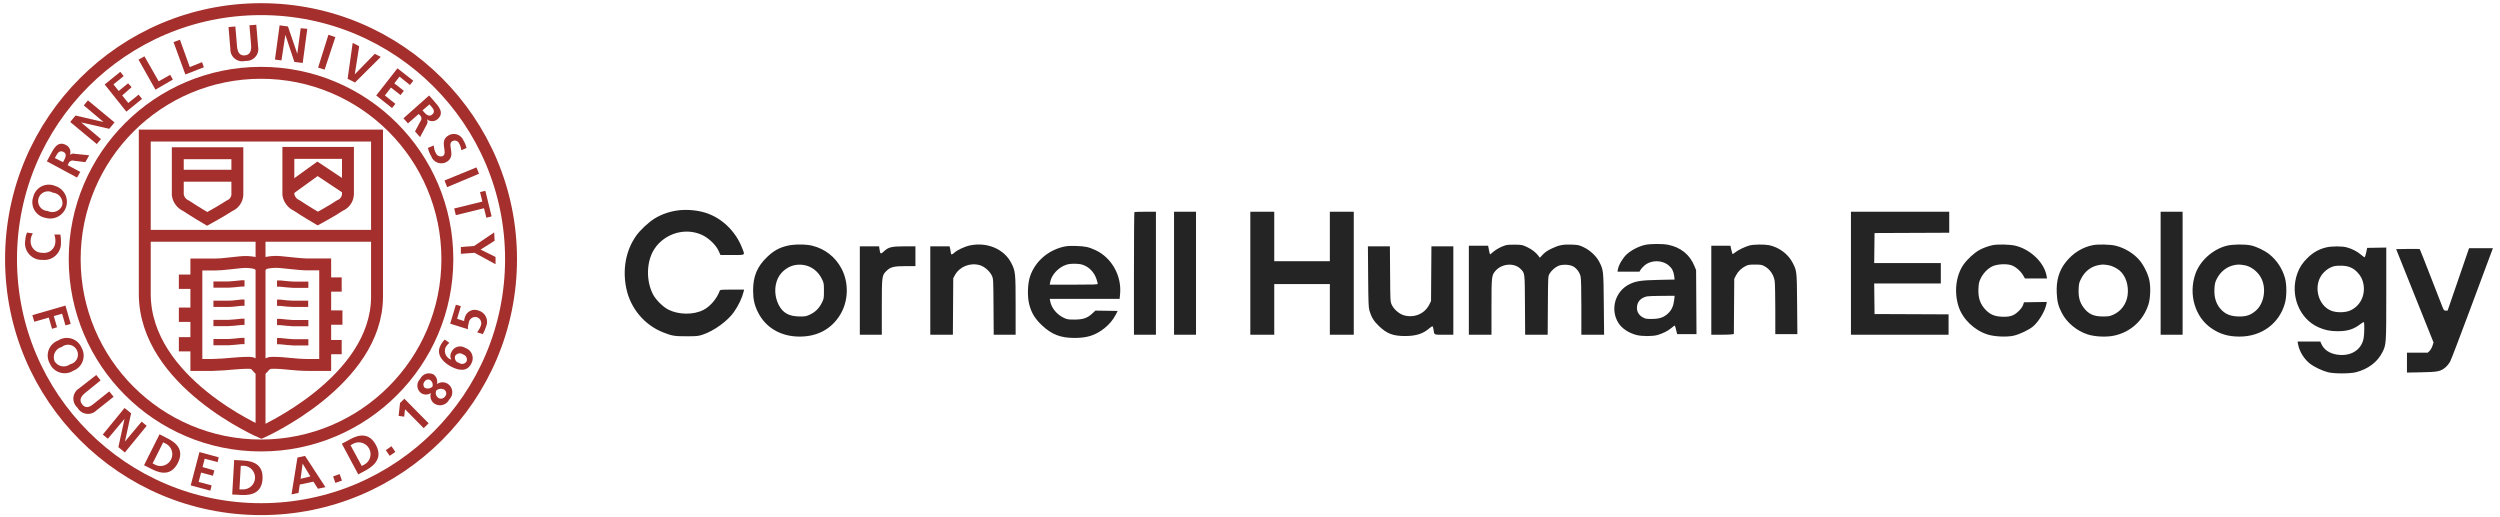 <svg width="300" height="62" viewBox="0 0 300 62" fill="none" xmlns="http://www.w3.org/2000/svg">
<path fill-rule="evenodd" clip-rule="evenodd" d="M81.262 25.259C80.282 25.399 79.321 25.744 78.526 26.24C77.814 26.683 76.804 27.63 76.339 28.291C75.089 30.065 74.671 32.348 75.17 34.669C75.678 37.033 77.36 39.019 79.594 39.892C80.659 40.309 80.933 40.354 82.387 40.352C83.671 40.351 83.778 40.34 84.365 40.143C85.694 39.699 87.35 38.49 88.082 37.43C88.641 36.623 89.051 35.749 89.245 34.958L89.294 34.754H87.855C86.554 34.754 86.412 34.766 86.371 34.883C86.044 35.818 85.234 36.772 84.411 37.192C83.213 37.802 81.439 37.784 80.189 37.149C79.538 36.818 78.656 35.927 78.332 35.273C77.512 33.616 77.576 31.414 78.486 29.939C79.171 28.828 80.428 28.018 81.747 27.838C82.621 27.718 83.461 27.837 84.238 28.189C85.034 28.551 85.912 29.392 86.23 30.099L86.456 30.599H87.874C89.525 30.599 89.422 30.681 89.028 29.691C88.23 27.686 86.561 26.109 84.608 25.515C83.584 25.204 82.317 25.107 81.262 25.259ZM136.126 25.456C136.097 25.483 136.074 28.805 136.074 32.837V40.169H137.393H138.712V32.788V25.407H137.445C136.748 25.407 136.154 25.429 136.126 25.456ZM140.884 32.788V40.169H142.203H143.522V32.788V25.407H142.203H140.884V32.788ZM150.039 32.788V40.169H151.474H152.91V37.127V34.086H156.246H159.582V37.127V40.169H161.017H162.452V32.788V25.407H161.017H159.582V28.374V31.341H156.246H152.91V28.374V25.407H151.474H150.039V32.788ZM222.114 32.788V40.169H227.971H233.829V38.945V37.722L229.387 37.703L224.946 37.684L224.925 35.848L224.904 34.012H228.901H232.898V32.788V31.564H228.901H224.904L224.925 29.765L224.946 27.966L229.426 27.947L233.907 27.928V26.667V25.407H228.01H222.114V32.788ZM259.276 32.788V40.169H260.595H261.914V32.788V25.407H260.595H259.276V32.788ZM197.442 29.379C196.698 29.531 195.728 30.027 195.195 30.529C194.718 30.978 194.238 31.801 194.147 32.324L194.099 32.602H195.42H196.74L196.853 32.394C196.914 32.28 197.122 32.049 197.313 31.88C198.111 31.177 199.432 31.167 200.254 31.859C200.646 32.189 200.831 32.556 200.904 33.148L200.953 33.546L199.023 33.586C196.966 33.629 196.332 33.722 195.567 34.09C193.822 34.931 193.184 37.115 194.207 38.749C194.627 39.42 195.445 39.964 196.401 40.206C197.035 40.367 198.308 40.367 198.884 40.207C199.527 40.028 200.194 39.689 200.593 39.338C200.782 39.171 200.956 39.053 200.98 39.076C201.004 39.098 201.076 39.337 201.14 39.606L201.257 40.094H202.418H203.579L203.556 36.256L203.532 32.417L203.331 31.921C202.777 30.56 201.689 29.679 200.182 29.374C199.522 29.24 198.109 29.243 197.442 29.379ZM94.507 29.482C93.503 29.718 92.831 30.091 92.043 30.851C90.855 31.997 90.372 33.156 90.372 34.856C90.372 35.886 90.522 36.577 90.926 37.41C91.85 39.312 93.673 40.391 95.964 40.391C98.089 40.391 99.766 39.489 100.814 37.781C101.814 36.154 101.884 33.955 100.991 32.249C100.251 30.837 99.004 29.86 97.457 29.482C96.688 29.294 95.308 29.294 94.507 29.482ZM116.396 29.449C115.796 29.574 114.825 30.023 114.54 30.308C114.305 30.542 114.118 30.591 114.118 30.418C114.118 30.358 114.08 30.141 114.034 29.935L113.95 29.561H112.793H111.635V34.865V40.169H112.99H114.345L114.367 36.775L114.39 33.381L114.597 33.006C115.153 31.998 116.401 31.495 117.551 31.815C118.117 31.972 118.757 32.518 119.015 33.064C119.2 33.455 119.2 33.457 119.222 36.812L119.245 40.169H120.561H121.876L121.875 36.664C121.874 32.75 121.854 32.553 121.367 31.586C120.516 29.895 118.474 29.017 116.396 29.449ZM180.646 29.439C180.119 29.605 179.522 29.928 179.175 30.233C178.993 30.394 178.827 30.525 178.807 30.525C178.786 30.525 178.726 30.292 178.673 30.006L178.576 29.487H177.419H176.262V34.828V40.169H177.62H178.978V36.844C178.978 33.138 178.991 33.023 179.482 32.474C180.256 31.609 181.736 31.514 182.479 32.28C182.989 32.806 182.971 32.653 182.995 36.589L183.018 40.169H184.37H185.722L185.744 36.664C185.766 33.226 185.769 33.153 185.935 32.857C186.143 32.486 186.634 32.052 187.025 31.894C187.484 31.709 188.301 31.735 188.741 31.95C189.181 32.165 189.559 32.668 189.677 33.198C189.731 33.437 189.762 34.778 189.762 36.871V40.169H191.127H192.492L192.456 36.478C192.417 32.419 192.417 32.413 191.909 31.415C191.563 30.735 190.813 30.033 190.043 29.669C189.486 29.406 189.385 29.384 188.612 29.354C187.564 29.312 187.069 29.409 186.194 29.828C185.696 30.066 185.406 30.264 185.144 30.543L184.781 30.929L184.618 30.709C184.315 30.298 183.832 29.924 183.25 29.649C182.7 29.389 182.628 29.375 181.814 29.358C181.263 29.347 180.845 29.376 180.646 29.439ZM209.955 29.452C209.426 29.589 208.537 30.02 208.198 30.304C208.05 30.429 207.911 30.504 207.89 30.471C207.87 30.439 207.807 30.204 207.752 29.95L207.652 29.487H206.504H205.356V34.828V40.169H206.471C207.085 40.169 207.694 40.148 207.825 40.123L208.063 40.078L208.086 36.766L208.11 33.455L208.326 33.035C208.563 32.574 208.97 32.181 209.484 31.919C209.767 31.774 209.933 31.749 210.593 31.749C211.241 31.749 211.42 31.776 211.679 31.91C212.363 32.264 212.844 32.946 212.963 33.729C213.002 33.986 213.034 35.524 213.035 37.146L213.037 40.094H214.36H215.684L215.654 36.478C215.621 32.464 215.626 32.501 215.077 31.46C214.551 30.46 213.438 29.65 212.276 29.42C211.713 29.308 210.446 29.326 209.955 29.452ZM239.143 29.414C238.634 29.51 237.941 29.765 237.486 30.024C236.878 30.368 236.059 31.127 235.628 31.743C234.699 33.07 234.466 35.091 235.043 36.82C235.541 38.314 236.938 39.651 238.517 40.143C239.344 40.401 240.804 40.468 241.626 40.285C242.351 40.123 243.472 39.59 243.968 39.17C244.662 38.583 245.404 37.337 245.571 36.477L245.618 36.234L244.249 36.254L242.88 36.274L242.764 36.608C242.688 36.826 242.495 37.087 242.207 37.363C241.643 37.902 241.181 38.049 240.192 38.004C239.362 37.966 238.824 37.739 238.306 37.21C237.616 36.504 237.357 35.749 237.414 34.607C237.445 33.998 237.489 33.806 237.691 33.393C237.995 32.772 238.537 32.216 239.091 31.957C239.656 31.692 240.736 31.627 241.344 31.82C241.839 31.977 242.457 32.5 242.765 33.023L242.999 33.418H244.32H245.642L245.591 33.115C245.326 31.53 243.68 29.932 241.85 29.485C241.219 29.33 239.78 29.293 239.143 29.414ZM251.168 29.414C249.892 29.656 248.737 30.379 247.877 31.473C247.083 32.481 246.737 33.676 246.809 35.157C246.86 36.205 246.99 36.717 247.418 37.553C248.014 38.715 249.206 39.706 250.517 40.13C251.378 40.408 252.742 40.474 253.665 40.282C255.639 39.872 257.167 38.502 257.803 36.571C258.045 35.837 258.101 34.482 257.924 33.636C257.768 32.888 257.266 31.859 256.759 31.249C256.07 30.421 254.978 29.754 253.863 29.482C253.245 29.33 251.798 29.294 251.168 29.414ZM267.207 29.488C265.535 29.907 263.989 31.299 263.444 32.876C262.596 35.329 263.4 38.05 265.368 39.393C266.403 40.099 267.381 40.388 268.748 40.39C271.376 40.394 273.499 38.838 274.185 36.407C274.422 35.565 274.421 34.123 274.183 33.311C273.855 32.198 273.221 31.242 272.331 30.52C271.789 30.081 270.793 29.597 270.136 29.454C269.378 29.29 267.933 29.306 267.207 29.488ZM127.576 29.621C125.695 30.08 124.203 31.411 123.609 33.159C123.315 34.024 123.264 35.55 123.498 36.487C123.756 37.519 124.181 38.23 125.014 39.019C126.201 40.144 127.265 40.556 128.975 40.553C130.482 40.551 131.476 40.227 132.521 39.397C133.117 38.924 133.557 38.398 133.889 37.758L134.121 37.313L132.787 37.292L131.452 37.272L131.058 37.636C130.476 38.173 129.96 38.346 128.937 38.349C128.216 38.351 128.072 38.329 127.695 38.158C126.841 37.77 126.172 36.964 126.022 36.144L125.971 35.866H130.163H134.354L134.409 35.305C134.624 33.108 133.41 30.927 131.467 30.021C130.652 29.642 130.218 29.548 129.13 29.517C128.34 29.494 128.004 29.517 127.576 29.621ZM103.179 34.865V40.169H104.498H105.817V36.881C105.817 33.104 105.826 33.035 106.397 32.489C106.877 32.03 107.273 31.935 108.701 31.935H109.851V30.748V29.561H108.535C106.987 29.561 106.605 29.655 106.061 30.17C105.683 30.527 105.627 30.5 105.543 29.917L105.492 29.561H104.335H103.179V34.865ZM164.178 33.214C164.203 36.386 164.224 36.925 164.339 37.3C164.58 38.089 164.865 38.547 165.476 39.132C166.433 40.046 167.166 40.324 168.62 40.324C169.904 40.324 170.777 40.048 171.494 39.416C171.681 39.252 171.865 39.136 171.904 39.159C171.943 39.182 171.998 39.369 172.027 39.574C172.114 40.206 172.035 40.169 173.284 40.169H174.4V34.865V29.561H173.086H171.771L171.747 32.843L171.724 36.126L171.522 36.534C170.971 37.649 169.724 38.185 168.484 37.84C167.919 37.683 167.279 37.137 167.021 36.591C166.836 36.2 166.836 36.195 166.812 32.88L166.788 29.561H165.469H164.15L164.178 33.214ZM279.182 29.68C278.322 29.878 277.602 30.271 276.965 30.889C276.311 31.523 275.954 32.056 275.685 32.8C274.761 35.358 275.883 38.235 278.208 39.272C278.984 39.618 279.614 39.746 280.535 39.745C281.728 39.744 282.457 39.51 283.295 38.859C283.47 38.723 283.636 38.634 283.664 38.661C283.741 38.735 283.724 40.072 283.64 40.562C283.393 42.006 282.063 42.822 280.405 42.546C279.494 42.394 278.859 41.95 278.554 41.251L278.437 40.985H277.074H275.71L275.765 41.3C275.913 42.147 276.481 43.079 277.186 43.631C277.699 44.032 278.655 44.488 279.37 44.672C280.072 44.853 281.993 44.852 282.706 44.67C284.172 44.296 285.306 43.439 285.892 42.26C286.349 41.339 286.353 41.284 286.353 35.229V29.705L285.208 29.726L284.064 29.746L283.948 30.278C283.884 30.571 283.806 30.835 283.774 30.864C283.743 30.894 283.547 30.766 283.338 30.579C282.9 30.188 282.202 29.83 281.566 29.671C281.011 29.533 279.797 29.537 279.182 29.68ZM295 33.529L293.712 37.276H293.492C293.291 37.276 293.253 37.231 293.072 36.775C292.963 36.499 292.318 34.846 291.64 33.1C290.961 31.354 290.39 29.909 290.369 29.89C290.349 29.87 289.703 29.863 288.934 29.874L287.536 29.895L289.78 35.495L292.025 41.096L291.896 41.499C291.825 41.721 291.668 41.996 291.548 42.111L291.33 42.32H290.083H288.835V43.514V44.708L290.562 44.676C292.539 44.64 292.874 44.571 293.46 44.078C293.652 43.916 293.907 43.597 294.027 43.367C294.148 43.138 295.215 40.347 296.399 37.164C297.584 33.982 298.687 31.019 298.851 30.581L299.149 29.783H297.719H296.288L295 33.529ZM128.028 31.746C127.038 32.041 126.171 32.964 126.014 33.888L125.968 34.16H128.849C131.261 34.16 131.73 34.143 131.73 34.057C131.73 34 131.66 33.741 131.574 33.482C131.294 32.633 130.635 31.974 129.841 31.748C129.368 31.614 128.472 31.613 128.028 31.746ZM95.516 31.79C94.621 31.91 93.752 32.552 93.351 33.389C92.893 34.345 92.929 35.586 93.443 36.585C93.945 37.56 94.684 37.968 95.965 37.976C96.647 37.98 96.743 37.962 97.216 37.739C97.844 37.444 98.299 36.987 98.627 36.325C98.862 35.85 98.873 35.789 98.873 34.902C98.873 34.011 98.863 33.955 98.623 33.47C98.017 32.246 96.843 31.611 95.516 31.79ZM251.926 31.794C250.979 31.946 250.214 32.512 249.756 33.399C249.488 33.917 249.463 34.02 249.435 34.725C249.399 35.66 249.573 36.296 250.035 36.912C250.617 37.689 251.232 37.974 252.333 37.976C253.024 37.978 253.161 37.955 253.591 37.766C254.522 37.357 255.177 36.469 255.313 35.431C255.472 34.223 255.076 33.044 254.302 32.421C253.964 32.149 253.394 31.882 253.027 31.824C252.436 31.732 252.329 31.729 251.926 31.794ZM268.208 31.795C267.277 31.944 266.452 32.576 266.004 33.482C265.814 33.867 265.764 34.078 265.733 34.635C265.671 35.777 265.972 36.626 266.672 37.285C267.188 37.771 267.827 37.981 268.78 37.979C269.596 37.977 270.09 37.798 270.684 37.294C271.748 36.388 272.016 34.455 271.25 33.205C270.81 32.488 270.041 31.936 269.323 31.825C268.724 31.731 268.622 31.729 268.208 31.795ZM280.016 31.963C279.556 32.107 279.205 32.33 278.833 32.716C277.499 34.1 278.085 36.736 279.858 37.326C280.495 37.538 281.464 37.509 282.023 37.261C283.187 36.745 283.828 35.523 283.632 34.197C283.542 33.587 283.323 33.142 282.887 32.678C282.382 32.141 281.837 31.91 281.006 31.883C280.594 31.87 280.217 31.9 280.016 31.963ZM197.636 35.565C196.857 35.746 196.434 36.234 196.434 36.95C196.434 37.429 196.672 37.822 197.113 38.07C197.449 38.259 197.547 38.277 198.218 38.272C199.152 38.267 199.666 38.09 200.182 37.596C200.604 37.193 200.827 36.693 200.903 35.981L200.955 35.495L199.412 35.503C198.564 35.507 197.764 35.535 197.636 35.565Z" fill="#242424"/>
<path d="M31.324 61.097C47.892 61.097 61.324 47.666 61.324 31.098C61.324 14.529 47.892 1.098 31.324 1.098C14.755 1.098 1.324 14.529 1.324 31.098C1.324 47.666 14.755 61.097 31.324 61.097Z" stroke="#A42F2C" stroke-width="1.43"/>
<path d="M31.323 53.458C43.672 53.458 53.683 43.447 53.683 31.098C53.683 18.748 43.672 8.738 31.323 8.738C18.974 8.738 8.963 18.748 8.963 31.098C8.963 43.447 18.974 53.458 31.323 53.458Z" stroke="#A42F2C" stroke-width="1.43"/>
<path d="M45.243 35.597C45.243 32.428 45.243 16.267 45.243 16.267H17.373C17.373 16.267 17.373 32.078 17.373 35.267C17.373 45.888 31.373 51.877 31.373 51.877C31.373 51.877 45.243 45.767 45.243 35.597Z" stroke="#A42F2C" stroke-width="1.43"/>
<path d="M24.863 26.267C24.863 26.267 23.334 25.367 22.334 24.698C22.07 24.581 21.84 24.4 21.665 24.171C21.49 23.942 21.376 23.672 21.334 23.387C21.334 23.258 21.334 18.387 21.334 18.387H28.483C28.483 18.387 28.483 23.238 28.483 23.387C28.463 23.673 28.364 23.947 28.196 24.178C28.028 24.41 27.799 24.59 27.534 24.698C26.514 25.367 24.863 26.267 24.863 26.267Z" stroke="#A42F2C" stroke-width="1.43"/>
<path d="M38.133 26.227C38.133 26.227 36.603 25.328 35.603 24.657C35.34 24.54 35.111 24.359 34.936 24.13C34.762 23.901 34.647 23.632 34.603 23.348C34.603 23.218 34.603 18.348 34.603 18.348H41.754C41.754 18.348 41.754 23.198 41.754 23.348C41.733 23.633 41.634 23.907 41.466 24.138C41.298 24.37 41.069 24.55 40.803 24.657C39.783 25.337 38.133 26.227 38.133 26.227Z" stroke="#A42F2C" stroke-width="1.43"/>
<path d="M16.753 28.297H45.453" stroke="#A42F2C" stroke-width="1.42"/>
<path d="M31.154 32.097C31.267 31.932 31.416 31.794 31.588 31.692C31.761 31.59 31.954 31.527 32.154 31.508C32.669 31.418 33.194 31.402 33.714 31.457C34.934 31.567 35.923 31.707 36.714 31.727C37.794 31.727 38.504 31.727 39.023 31.727V43.797C39.023 43.797 38.224 43.797 37.203 43.797C35.123 43.797 34.334 43.528 32.694 43.538C31.694 43.538 31.634 44.328 31.264 44.328C30.893 44.328 30.854 43.547 29.893 43.538C28.253 43.538 27.474 43.748 25.384 43.797C24.384 43.797 23.564 43.797 23.564 43.797V31.738C24.084 31.738 24.794 31.738 25.873 31.738C26.683 31.738 27.663 31.578 28.873 31.468C29.404 31.412 29.939 31.432 30.463 31.527C30.864 31.599 31.222 31.821 31.463 32.148" stroke="#A42F2C" stroke-width="1.43"/>
<path d="M21.314 21.087H28.404" stroke="#A42F2C" stroke-width="1.19"/>
<path d="M21.314 21.087H28.404" stroke="#A42F2C" stroke-width="1.43"/>
<path d="M31.264 27.848V51.977" stroke="#A42F2C" stroke-width="1.19"/>
<path d="M31.264 27.848V51.977" stroke="#A42F2C" stroke-width="1.08"/>
<path d="M41.503 22.587L38.003 20.258L34.773 22.587" stroke="#A42F2C" stroke-width="1.19"/>
<path d="M41.603 22.587L38.103 20.258L34.873 22.587" stroke="#A42F2C" stroke-width="1.43"/>
<path d="M33.244 34.028H33.614C34.254 34.087 34.774 34.157 35.194 34.167H37.004" stroke="#A42F2C" stroke-width="0.75"/>
<path d="M33.244 36.328H33.614C34.244 36.398 34.754 36.458 35.174 36.458H36.984" stroke="#A42F2C" stroke-width="0.75"/>
<path d="M33.244 38.638H33.614C34.254 38.697 34.774 38.767 35.194 38.778H37.004" stroke="#A42F2C" stroke-width="0.75"/>
<path d="M33.244 40.938H33.614C34.254 40.998 34.774 41.068 35.194 41.078H37.004" stroke="#A42F2C" stroke-width="0.75"/>
<path d="M29.343 34.008H29.003C28.363 34.068 27.843 34.138 27.423 34.148H25.613" stroke="#A42F2C" stroke-width="0.75"/>
<path d="M29.343 36.318H29.003C28.363 36.388 27.843 36.458 27.423 36.458H25.613" stroke="#A42F2C" stroke-width="0.75"/>
<path d="M29.343 38.617H29.003C28.363 38.678 27.843 38.748 27.423 38.758H25.613" stroke="#A42F2C" stroke-width="0.75"/>
<path d="M29.343 40.917H29.003C28.363 40.977 27.843 41.047 27.423 41.057H25.613" stroke="#A42F2C" stroke-width="0.75"/>
<path d="M23.023 32.947H21.463V34.667H23.023V32.947Z" fill="#A42F2C"/>
<path d="M23.113 36.907H21.463V38.627H23.113V36.907Z" fill="#A42F2C"/>
<path d="M23.023 40.458H21.463V42.167H23.023V40.458Z" fill="#A42F2C"/>
<path d="M41.003 33.288H39.443V34.998H41.003V33.288Z" fill="#A42F2C"/>
<path d="M41.093 37.248H39.443V38.968H41.093V37.248Z" fill="#A42F2C"/>
<path d="M41.003 40.797H39.443V42.508H41.003V40.797Z" fill="#A42F2C"/>
<path d="M7.244 28.148C7.303 28.457 7.327 28.773 7.314 29.087C7.33 29.377 7.283 29.667 7.176 29.936C7.069 30.206 6.905 30.449 6.694 30.649C6.484 30.849 6.233 31 5.958 31.093C5.684 31.186 5.392 31.218 5.104 31.188C4.801 31.203 4.499 31.15 4.219 31.032C3.94 30.914 3.692 30.734 3.492 30.506C3.293 30.278 3.148 30.007 3.068 29.715C2.989 29.422 2.977 29.115 3.034 28.817C3.05 28.504 3.121 28.196 3.244 27.907L3.944 28.008C3.774 28.266 3.68 28.568 3.674 28.878C3.661 29.068 3.688 29.26 3.754 29.439C3.82 29.619 3.922 29.782 4.055 29.92C4.188 30.057 4.348 30.166 4.525 30.238C4.702 30.309 4.893 30.343 5.084 30.337C5.273 30.367 5.466 30.357 5.651 30.306C5.835 30.256 6.007 30.166 6.155 30.044C6.302 29.922 6.422 29.77 6.506 29.599C6.591 29.427 6.637 29.239 6.644 29.047C6.665 28.742 6.625 28.436 6.524 28.148H7.244Z" fill="#A42F2C"/>
<path d="M3.983 23.637C4.047 23.368 4.168 23.115 4.338 22.897C4.508 22.678 4.724 22.499 4.97 22.372C5.216 22.244 5.487 22.172 5.764 22.159C6.04 22.146 6.317 22.194 6.573 22.297C6.826 22.369 7.062 22.49 7.269 22.653C7.475 22.816 7.647 23.017 7.775 23.247C7.903 23.476 7.985 23.728 8.015 23.989C8.046 24.25 8.025 24.515 7.953 24.767C7.882 25.02 7.761 25.256 7.598 25.463C7.435 25.669 7.234 25.841 7.004 25.969C6.775 26.097 6.522 26.179 6.262 26.21C6.001 26.24 5.736 26.219 5.483 26.148C5.208 26.103 4.946 25.999 4.716 25.842C4.485 25.686 4.292 25.481 4.149 25.242C4.006 25.003 3.917 24.735 3.889 24.458C3.86 24.181 3.892 23.901 3.983 23.637ZM7.473 24.637C7.509 24.462 7.508 24.282 7.469 24.107C7.43 23.933 7.355 23.768 7.248 23.625C7.142 23.481 7.006 23.362 6.85 23.274C6.694 23.187 6.521 23.134 6.343 23.117C6.188 23.027 6.014 22.974 5.835 22.961C5.656 22.948 5.477 22.977 5.31 23.044C5.144 23.111 4.995 23.215 4.874 23.348C4.754 23.482 4.666 23.641 4.617 23.813C4.567 23.986 4.558 24.167 4.589 24.344C4.621 24.521 4.692 24.688 4.798 24.833C4.903 24.978 5.041 25.097 5.2 25.181C5.358 25.265 5.534 25.312 5.713 25.317C5.873 25.398 6.047 25.443 6.225 25.451C6.403 25.46 6.581 25.43 6.747 25.365C6.913 25.3 7.064 25.201 7.189 25.074C7.314 24.947 7.411 24.795 7.473 24.628V24.637Z" fill="#A42F2C"/>
<path d="M5.624 19.358L6.044 18.578C6.454 17.808 6.924 16.867 7.934 17.407C8.144 17.513 8.307 17.694 8.39 17.915C8.474 18.135 8.471 18.379 8.384 18.598C8.461 18.525 8.556 18.474 8.66 18.449C8.763 18.424 8.872 18.427 8.974 18.457L10.704 18.637L10.243 19.457L8.874 19.288C8.749 19.245 8.612 19.253 8.493 19.309C8.374 19.365 8.281 19.465 8.234 19.587L8.114 19.817L9.634 20.628L9.244 21.308L5.624 19.358ZM7.564 19.457L7.694 19.218C7.884 18.858 8.044 18.427 7.594 18.218C7.144 18.008 6.904 18.367 6.714 18.727L6.584 18.968L7.564 19.457Z" fill="#A42F2C"/>
<path d="M8.423 14.637L9.063 13.867L12.433 14.648L10.053 12.648L10.553 12.047L13.743 14.688L13.113 15.457L9.733 14.688L12.113 16.688L11.613 17.288L8.423 14.637Z" fill="#A42F2C"/>
<path d="M12.563 10.137L14.434 8.618L14.844 9.128L13.614 10.127L14.243 10.918L15.373 9.998L15.793 10.457L14.664 11.457L15.393 12.357L16.634 11.357L17.044 11.867L15.164 13.398L12.563 10.137Z" fill="#A42F2C"/>
<path d="M16.623 7.158L17.334 6.758L19.044 9.758L20.424 8.978L20.744 9.548L18.654 10.758L16.623 7.158Z" fill="#A42F2C"/>
<path d="M20.824 5.048L21.594 4.768L22.774 8.048L24.244 7.458L24.464 8.068L22.244 8.938L20.824 5.048Z" fill="#A42F2C"/>
<path d="M27.423 3.248L28.243 3.178L28.443 5.558C28.503 6.258 28.763 6.708 29.383 6.648C30.003 6.588 30.183 6.118 30.133 5.418L29.933 3.038L30.753 2.968L30.973 5.608C31.016 5.825 31.008 6.05 30.949 6.264C30.89 6.478 30.782 6.675 30.633 6.84C30.485 7.005 30.3 7.133 30.093 7.214C29.887 7.295 29.664 7.327 29.443 7.308C29.228 7.365 29.003 7.372 28.785 7.327C28.567 7.282 28.362 7.187 28.187 7.049C28.012 6.911 27.872 6.734 27.778 6.533C27.683 6.331 27.637 6.11 27.643 5.888L27.423 3.248Z" fill="#A42F2C"/>
<path d="M33.554 3.038L34.554 3.178L35.674 6.458L36.084 3.388L36.874 3.458L36.324 7.558L35.324 7.428L34.244 4.178L33.774 7.248L32.994 7.148L33.554 3.038Z" fill="#A42F2C"/>
<path d="M39.413 4.168L40.243 4.458L38.953 8.358L38.173 8.108L39.413 4.168Z" fill="#A42F2C"/>
<path d="M42.323 5.148L43.103 5.548L42.573 8.918L44.973 6.458L45.693 6.828L42.603 9.898L41.713 9.458L42.323 5.148Z" fill="#A42F2C"/>
<path d="M47.694 8.198L49.594 9.688L49.194 10.197L47.944 9.198L47.314 9.998L48.464 10.898L48.064 11.408L46.914 10.508L46.184 11.457L47.444 12.457L47.044 12.967L45.144 11.457L47.694 8.198Z" fill="#A42F2C"/>
<path d="M51.494 11.457L52.074 12.117C52.654 12.777 53.364 13.547 52.504 14.307C52.324 14.457 52.097 14.539 51.864 14.539C51.63 14.539 51.403 14.457 51.224 14.307C51.278 14.4 51.307 14.505 51.307 14.613C51.307 14.72 51.278 14.825 51.224 14.918L50.404 16.457L49.804 15.768L50.454 14.547C50.539 14.446 50.582 14.315 50.573 14.182C50.564 14.05 50.503 13.926 50.404 13.838L50.244 13.678L48.954 14.807L48.414 14.197L51.494 11.457ZM50.704 13.238L50.884 13.457C51.154 13.758 51.504 14.068 51.884 13.727C52.264 13.387 51.984 13.027 51.714 12.727L51.534 12.527L50.704 13.238Z" fill="#A42F2C"/>
<path d="M55.364 18.027C55.33 17.742 55.238 17.466 55.094 17.218C55.061 17.139 55.011 17.069 54.948 17.012C54.885 16.956 54.81 16.914 54.728 16.89C54.647 16.866 54.561 16.86 54.477 16.874C54.393 16.887 54.314 16.919 54.244 16.968C53.624 17.337 54.794 18.718 53.604 19.427C53.44 19.522 53.258 19.58 53.07 19.596C52.882 19.613 52.692 19.587 52.515 19.523C52.337 19.458 52.176 19.355 52.043 19.221C51.91 19.087 51.808 18.925 51.744 18.747C51.561 18.436 51.426 18.099 51.344 17.747L52.054 17.457C52.062 17.78 52.148 18.096 52.304 18.378C52.37 18.532 52.494 18.654 52.648 18.72C52.803 18.785 52.977 18.788 53.134 18.727C53.814 18.328 52.624 16.957 53.804 16.258C53.958 16.163 54.131 16.103 54.311 16.081C54.491 16.06 54.673 16.078 54.845 16.134C55.017 16.191 55.175 16.283 55.308 16.407C55.441 16.53 55.545 16.68 55.614 16.848C55.785 17.129 55.91 17.436 55.984 17.758L55.364 18.027Z" fill="#A42F2C"/>
<path d="M57.174 20.087L57.484 20.848L53.654 22.457L53.344 21.657L57.174 20.087Z" fill="#A42F2C"/>
<path d="M57.883 24.188L57.603 23.047L58.243 22.898L58.993 25.968L58.363 26.128L58.083 24.988L54.703 25.817L54.503 25.017L57.883 24.188Z" fill="#A42F2C"/>
<path d="M56.894 29.517L59.304 27.887L59.354 28.887L57.674 29.948L59.464 30.837V31.707L56.944 30.337L55.304 30.457V29.637L56.894 29.517Z" fill="#A42F2C"/>
<path d="M7.854 36.667L8.484 38.867L7.854 39.047L7.454 37.648L6.454 37.928L6.844 39.267L6.244 39.458L5.854 38.108L4.114 38.608L3.884 37.818L7.854 36.667Z" fill="#A42F2C"/>
<path d="M9.793 41.737C9.929 41.98 10.012 42.248 10.034 42.525C10.057 42.802 10.019 43.081 9.924 43.342C9.829 43.603 9.679 43.841 9.484 44.038C9.289 44.236 9.053 44.389 8.793 44.487C8.556 44.638 8.29 44.735 8.012 44.772C7.734 44.809 7.451 44.785 7.183 44.703C6.915 44.62 6.668 44.48 6.459 44.293C6.25 44.105 6.085 43.875 5.973 43.617C5.836 43.375 5.752 43.105 5.729 42.827C5.705 42.549 5.742 42.269 5.837 42.007C5.932 41.745 6.083 41.506 6.279 41.308C6.475 41.109 6.712 40.956 6.973 40.858C7.21 40.704 7.478 40.605 7.757 40.566C8.036 40.528 8.321 40.552 8.59 40.636C8.859 40.72 9.107 40.862 9.315 41.052C9.523 41.243 9.686 41.477 9.793 41.737ZM6.543 43.337C6.633 43.493 6.755 43.627 6.901 43.732C7.046 43.837 7.212 43.909 7.388 43.945C7.564 43.981 7.745 43.979 7.92 43.94C8.095 43.901 8.26 43.825 8.403 43.718C8.581 43.681 8.748 43.605 8.891 43.495C9.035 43.384 9.151 43.243 9.231 43.081C9.312 42.918 9.354 42.74 9.355 42.559C9.357 42.378 9.316 42.199 9.238 42.036C9.159 41.873 9.045 41.73 8.903 41.617C8.761 41.505 8.595 41.427 8.418 41.389C8.241 41.35 8.058 41.353 7.882 41.396C7.706 41.439 7.542 41.522 7.403 41.638C7.229 41.683 7.066 41.765 6.926 41.878C6.786 41.991 6.671 42.133 6.59 42.293C6.508 42.454 6.462 42.63 6.454 42.81C6.446 42.99 6.477 43.17 6.543 43.337Z" fill="#A42F2C"/>
<path d="M11.553 44.998L12.073 45.648L10.243 47.127C9.693 47.568 9.463 48.028 9.863 48.528C10.263 49.028 10.713 48.907 11.243 48.458L13.113 46.968L13.633 47.617L11.563 49.258C11.404 49.413 11.211 49.529 11 49.598C10.788 49.666 10.564 49.684 10.344 49.651C10.124 49.618 9.915 49.535 9.733 49.408C9.55 49.281 9.4 49.113 9.293 48.917C9.125 48.77 8.993 48.585 8.909 48.377C8.825 48.17 8.79 47.946 8.807 47.722C8.825 47.499 8.894 47.283 9.01 47.091C9.125 46.899 9.284 46.737 9.473 46.617L11.553 44.998Z" fill="#A42F2C"/>
<path d="M14.944 48.958L15.733 49.597L14.993 52.987L16.994 50.597L17.604 51.097L14.983 54.297L14.204 53.657L14.944 50.258L12.944 52.648L12.334 52.148L14.944 48.958Z" fill="#A42F2C"/>
<path d="M19.144 52.117L20.144 52.627C21.274 53.197 22.084 54.078 21.344 55.547C20.604 57.017 19.414 56.898 18.284 56.328L17.284 55.828L19.144 52.117ZM18.314 55.608L18.724 55.818C19.055 55.952 19.424 55.956 19.758 55.83C20.092 55.705 20.366 55.458 20.526 55.139C20.686 54.819 20.72 54.452 20.622 54.109C20.523 53.766 20.299 53.473 19.994 53.288L19.584 53.078L18.314 55.608Z" fill="#A42F2C"/>
<path d="M23.934 54.248L26.244 54.877L26.114 55.458L24.564 55.047L24.304 56.047L25.724 56.458L25.554 57.087L24.134 56.708L23.834 57.828L25.394 58.248L25.244 58.877L22.884 58.248L23.934 54.248Z" fill="#A42F2C"/>
<path d="M28.104 55.197L29.244 55.267C30.504 55.337 31.594 55.828 31.504 57.468C31.414 59.108 30.244 59.458 28.994 59.398L27.864 59.337L28.104 55.197ZM28.734 58.727H29.194C29.555 58.725 29.902 58.586 30.164 58.337C30.426 58.088 30.583 57.748 30.604 57.388C30.624 57.027 30.506 56.672 30.274 56.395C30.042 56.118 29.713 55.94 29.354 55.898H28.894L28.734 58.727Z" fill="#A42F2C"/>
<path d="M35.693 54.907L36.603 54.708L39.053 58.458L38.153 58.648L37.613 57.797L35.973 58.148L35.823 59.148L34.983 59.328L35.693 54.907ZM36.313 55.627L36.073 57.458L37.243 57.167L36.313 55.627Z" fill="#A42F2C"/>
<path d="M39.974 57.167L40.754 56.888L41.034 57.667L40.244 57.947L39.974 57.167Z" fill="#A42F2C"/>
<path d="M41.023 53.248L42.023 52.708C43.133 52.097 44.323 51.947 45.103 53.388C45.883 54.828 45.103 55.737 43.993 56.388L42.993 56.928L41.023 53.248ZM43.413 55.917L43.813 55.697C44.115 55.504 44.333 55.203 44.422 54.856C44.512 54.509 44.467 54.141 44.296 53.825C44.125 53.51 43.841 53.271 43.501 53.156C43.161 53.042 42.79 53.06 42.463 53.208L42.063 53.428L43.413 55.917Z" fill="#A42F2C"/>
<path d="M46.294 54.017L46.974 53.547L47.444 54.227L46.764 54.697L46.294 54.017Z" fill="#A42F2C"/>
<path d="M48.004 48.358L48.523 47.847L51.434 50.797L50.843 51.377L48.603 49.108L48.504 49.998L47.834 49.907L48.004 48.358Z" fill="#A42F2C"/>
<path d="M51.704 47.167C51.529 47.285 51.324 47.347 51.114 47.347C50.904 47.347 50.698 47.285 50.524 47.167C50.395 47.07 50.288 46.945 50.212 46.803C50.136 46.66 50.092 46.502 50.082 46.341C50.072 46.179 50.098 46.017 50.157 45.867C50.216 45.716 50.307 45.58 50.424 45.468C50.491 45.323 50.588 45.194 50.708 45.088C50.828 44.982 50.968 44.903 51.12 44.854C51.272 44.805 51.433 44.788 51.592 44.804C51.751 44.82 51.904 44.869 52.044 44.947C52.214 45.078 52.341 45.256 52.411 45.459C52.48 45.661 52.488 45.88 52.434 46.087C52.63 45.949 52.864 45.874 53.104 45.874C53.344 45.874 53.578 45.949 53.774 46.087C53.919 46.191 54.039 46.326 54.126 46.481C54.212 46.636 54.264 46.809 54.276 46.987C54.289 47.165 54.262 47.343 54.197 47.509C54.133 47.675 54.033 47.825 53.904 47.947C53.825 48.108 53.713 48.249 53.574 48.362C53.435 48.475 53.274 48.556 53.1 48.599C52.927 48.643 52.746 48.649 52.571 48.615C52.395 48.582 52.229 48.511 52.084 48.407C51.904 48.267 51.771 48.075 51.703 47.857C51.635 47.639 51.635 47.405 51.704 47.188V47.167ZM51.904 46.377C51.939 46.25 51.939 46.115 51.902 45.987C51.864 45.86 51.792 45.746 51.694 45.657C51.642 45.612 51.581 45.578 51.515 45.558C51.449 45.538 51.379 45.533 51.311 45.543C51.242 45.552 51.177 45.576 51.119 45.613C51.061 45.65 51.011 45.7 50.974 45.758C50.921 45.808 50.879 45.868 50.851 45.935C50.822 46.002 50.807 46.075 50.807 46.148C50.807 46.22 50.822 46.292 50.851 46.36C50.879 46.427 50.921 46.487 50.974 46.538C51.125 46.614 51.298 46.641 51.465 46.612C51.633 46.583 51.787 46.501 51.904 46.377ZM53.414 47.568C53.464 47.511 53.502 47.444 53.526 47.372C53.549 47.299 53.556 47.223 53.548 47.147C53.539 47.072 53.515 46.999 53.476 46.934C53.438 46.868 53.386 46.812 53.324 46.767C53.166 46.675 52.983 46.637 52.801 46.661C52.62 46.684 52.452 46.768 52.324 46.898C52.275 47.044 52.271 47.202 52.314 47.35C52.357 47.498 52.444 47.63 52.564 47.727C52.63 47.774 52.704 47.807 52.783 47.825C52.862 47.842 52.943 47.843 53.023 47.828C53.102 47.813 53.178 47.783 53.245 47.738C53.312 47.693 53.37 47.635 53.414 47.568Z" fill="#A42F2C"/>
<path d="M53.924 41.148C53.728 41.302 53.568 41.496 53.454 41.718C53.402 41.859 53.38 42.01 53.388 42.16C53.395 42.311 53.434 42.458 53.5 42.594C53.566 42.729 53.659 42.85 53.773 42.948C53.887 43.047 54.02 43.121 54.164 43.167C54.084 43.031 54.041 42.876 54.041 42.718C54.041 42.559 54.084 42.404 54.164 42.267C54.228 42.114 54.325 41.975 54.448 41.863C54.572 41.751 54.718 41.667 54.877 41.617C55.036 41.568 55.205 41.554 55.37 41.576C55.535 41.599 55.694 41.657 55.834 41.748C56.018 41.808 56.187 41.908 56.327 42.042C56.467 42.176 56.576 42.339 56.645 42.521C56.714 42.702 56.742 42.896 56.726 43.089C56.71 43.283 56.651 43.47 56.554 43.638C56.044 44.638 55.074 44.468 54.204 44.028C53.334 43.587 52.244 42.657 52.854 41.458C52.984 41.193 53.16 40.952 53.374 40.748L53.924 41.148ZM55.084 43.547C55.154 43.6 55.235 43.637 55.321 43.656C55.407 43.675 55.495 43.676 55.581 43.658C55.668 43.64 55.749 43.604 55.82 43.552C55.891 43.5 55.95 43.434 55.994 43.358C56.023 43.276 56.035 43.19 56.03 43.104C56.024 43.017 56.001 42.933 55.962 42.856C55.922 42.779 55.868 42.711 55.801 42.657C55.734 42.602 55.657 42.561 55.574 42.538C55.502 42.481 55.42 42.441 55.332 42.418C55.244 42.396 55.153 42.392 55.063 42.407C54.974 42.422 54.888 42.456 54.813 42.506C54.737 42.556 54.673 42.621 54.624 42.697C54.591 42.783 54.578 42.875 54.584 42.966C54.59 43.058 54.616 43.147 54.66 43.227C54.703 43.308 54.764 43.378 54.837 43.434C54.91 43.489 54.994 43.528 55.084 43.547Z" fill="#A42F2C"/>
<path d="M55.303 36.737L54.853 38.258L55.693 38.528C55.703 38.402 55.727 38.278 55.763 38.157C55.8 37.981 55.875 37.814 55.983 37.669C56.091 37.525 56.23 37.406 56.39 37.321C56.549 37.236 56.725 37.187 56.906 37.178C57.086 37.169 57.266 37.199 57.433 37.267C57.628 37.324 57.808 37.422 57.962 37.554C58.115 37.686 58.238 37.85 58.322 38.034C58.407 38.218 58.451 38.418 58.451 38.621C58.451 38.823 58.408 39.023 58.323 39.208C58.226 39.517 58.095 39.816 57.933 40.097L57.243 39.867C57.441 39.651 57.591 39.395 57.683 39.117C57.729 39.02 57.753 38.915 57.755 38.808C57.757 38.701 57.737 38.594 57.695 38.495C57.654 38.397 57.592 38.307 57.514 38.234C57.437 38.16 57.344 38.103 57.243 38.068C57.131 38.036 57.013 38.03 56.898 38.05C56.783 38.069 56.674 38.114 56.578 38.181C56.482 38.248 56.403 38.336 56.345 38.437C56.287 38.538 56.252 38.651 56.243 38.767C56.172 39.008 56.138 39.257 56.143 39.508L54.023 38.837L54.703 36.568L55.303 36.737Z" fill="#A42F2C"/>
</svg>
